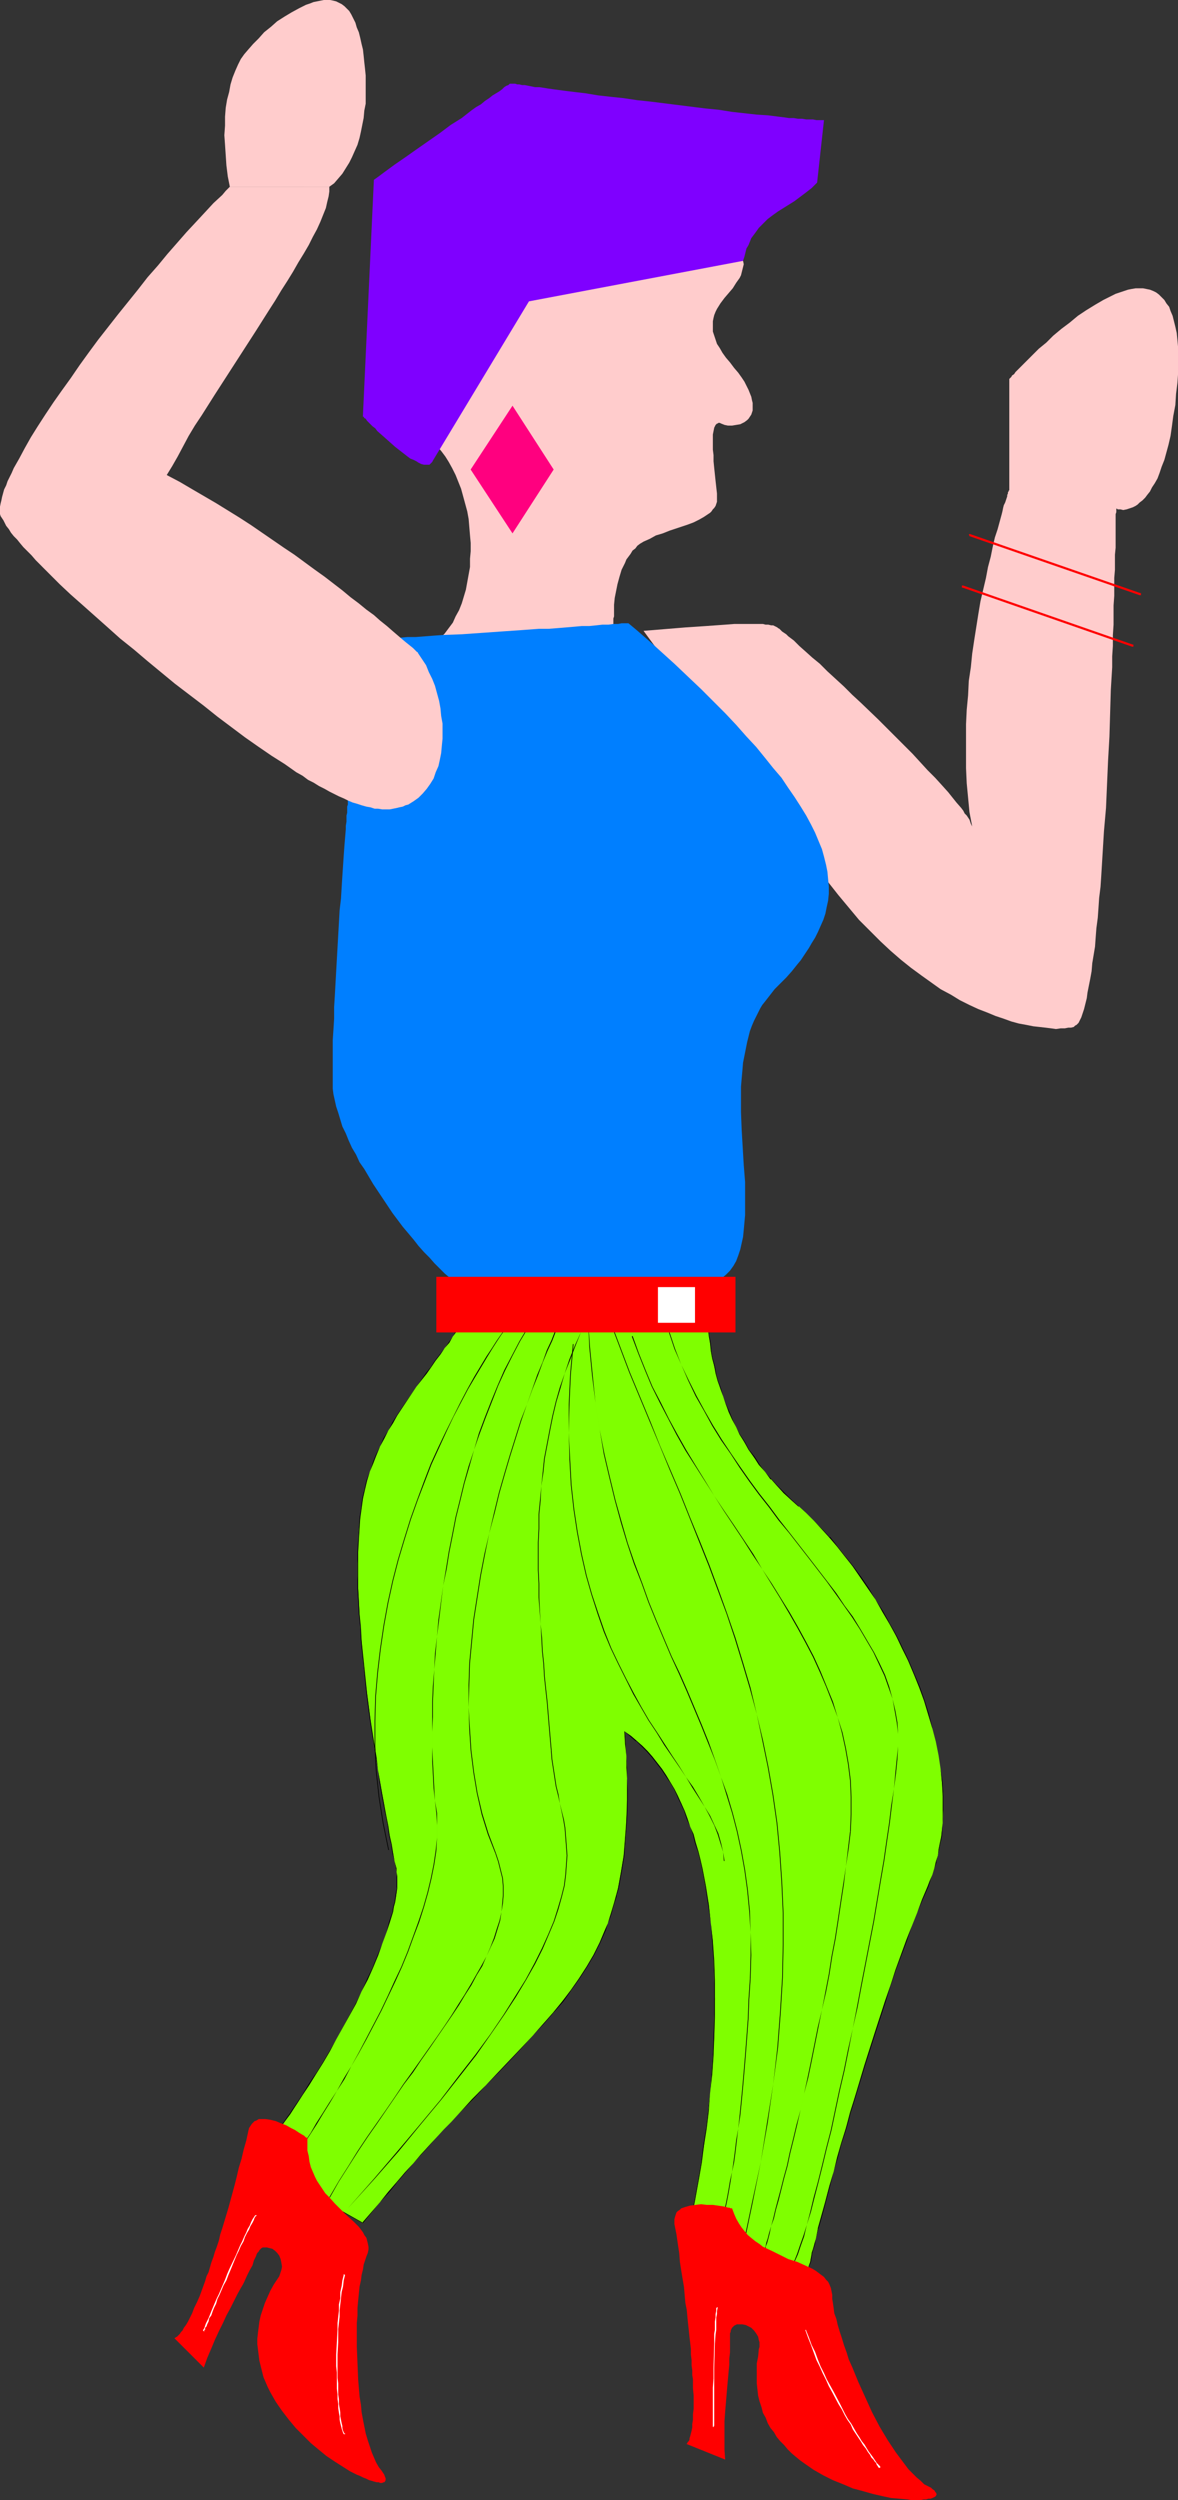 <?xml version="1.0" encoding="UTF-8" standalone="no"?>
<svg
   version="1.0"
   width="73.391mm"
   height="155.711mm"
   id="svg35"
   sodipodi:docname="Dancer 20.wmf"
   xmlns:inkscape="http://www.inkscape.org/namespaces/inkscape"
   xmlns:sodipodi="http://sodipodi.sourceforge.net/DTD/sodipodi-0.dtd"
   xmlns="http://www.w3.org/2000/svg"
   xmlns:svg="http://www.w3.org/2000/svg">
  <rect width="100%" height="100%" fill="#333333" stroke="none"/>
  <sodipodi:namedview
     id="namedview35"
     pagecolor="#ffffff"
     bordercolor="#000000"
     borderopacity="0.25"
     inkscape:showpageshadow="2"
     inkscape:pageopacity="0.0"
     inkscape:pagecheckerboard="0"
     inkscape:deskcolor="#d1d1d1"
     inkscape:document-units="mm" />
  <defs
     id="defs1">
    <pattern
       id="WMFhbasepattern"
       patternUnits="userSpaceOnUse"
       width="6"
       height="6"
       x="0"
       y="0" />
  </defs>
  <path
     style="fill:#ffcccc;fill-opacity:1;fill-rule:evenodd;stroke:none"
     d="m 151.535,148.502 9.855,-0.808 2.423,-0.162 2.423,-0.162 2.262,-0.162 2.262,-0.162 2.1,-0.162 h 1.939 1.777 1.616 0.808 0.646 l 0.646,0.162 h 0.646 l 0.646,0.162 h 0.485 l 0.323,0.162 0.323,0.162 0.323,0.162 0.162,0.162 0.323,0.162 0.323,0.323 0.323,0.323 0.485,0.323 0.485,0.323 0.485,0.485 0.646,0.485 0.646,0.485 0.646,0.646 0.646,0.646 1.454,1.293 1.616,1.454 1.777,1.454 1.777,1.778 1.939,1.778 1.939,1.778 1.939,1.939 2.1,1.939 4.039,3.878 4.039,4.04 2.1,2.101 1.939,1.939 1.777,1.939 1.777,1.939 1.777,1.778 1.616,1.778 1.454,1.616 1.292,1.616 0.646,0.808 1.131,1.293 0.485,0.646 0.323,0.646 0.485,0.485 0.323,0.485 0.323,0.485 0.162,0.485 0.162,0.485 0.162,0.323 0.162,0.323 -0.646,-3.393 -0.323,-3.393 -0.323,-3.393 -0.162,-3.555 v -3.393 -3.393 -3.555 l 0.162,-3.393 0.323,-3.393 0.162,-3.393 0.485,-3.232 0.323,-3.232 0.485,-3.232 0.485,-3.07 0.485,-3.07 0.485,-2.909 0.646,-2.747 0.646,-2.747 0.485,-2.585 0.646,-2.424 0.485,-2.424 0.485,-2.101 0.646,-1.939 0.485,-1.778 0.485,-1.778 0.162,-0.646 0.162,-0.808 0.162,-0.646 0.323,-0.646 0.162,-0.485 0.162,-0.485 0.162,-0.485 v -0.323 l 0.162,-0.323 v -0.323 l 0.162,-0.162 v -0.162 l 0.162,-0.162 v 0 -26.016 -0.162 0 l 0.162,-0.162 0.323,-0.323 0.162,-0.323 0.485,-0.323 0.323,-0.485 0.485,-0.485 0.485,-0.485 0.485,-0.485 0.646,-0.646 0.646,-0.646 1.292,-1.293 1.454,-1.454 1.777,-1.454 1.616,-1.616 1.939,-1.616 1.939,-1.454 1.939,-1.616 1.939,-1.293 2.1,-1.293 1.939,-1.131 1.939,-0.97 0.969,-0.485 0.969,-0.323 0.969,-0.323 0.969,-0.323 0.808,-0.162 0.969,-0.162 h 0.969 0.808 l 0.808,0.162 0.808,0.162 0.808,0.323 0.646,0.323 0.646,0.485 0.646,0.646 0.646,0.646 0.485,0.808 0.646,0.808 0.323,0.97 0.485,1.131 0.323,1.293 0.323,1.293 0.323,1.454 0.162,1.616 0.162,1.778 v 1.939 1.939 2.262 l -0.162,2.262 -0.323,2.585 -0.162,2.585 -0.485,2.585 -0.323,2.424 -0.323,2.262 -0.485,2.101 -0.485,1.778 -0.485,1.778 -0.646,1.616 -0.485,1.454 -0.485,1.293 -0.646,1.131 -0.646,0.97 -0.485,0.97 -0.646,0.808 -0.485,0.646 -0.646,0.646 -0.646,0.485 -0.485,0.485 -0.485,0.323 -0.646,0.323 -0.485,0.162 -0.485,0.162 -0.485,0.162 -0.808,0.162 -0.646,-0.162 h -0.646 l -0.162,-0.162 h -0.162 v 0 0 0.808 l -0.162,0.485 v 1.616 0.97 1.131 1.293 1.454 1.454 l -0.162,1.616 v 1.778 1.778 l -0.162,1.939 v 2.101 2.101 l -0.162,2.262 v 2.262 2.262 l -0.162,2.424 v 2.585 l -0.162,2.424 v 2.585 l -0.323,5.332 -0.162,5.494 -0.162,5.494 -0.323,5.656 -0.485,11.15 -0.485,5.494 -0.323,5.333 -0.323,5.333 -0.162,2.424 -0.323,2.585 -0.162,2.424 -0.162,2.262 -0.323,2.424 -0.162,2.101 -0.162,2.262 -0.323,1.939 -0.323,1.939 -0.162,1.939 -0.323,1.778 -0.323,1.616 -0.323,1.616 -0.162,1.293 -0.323,1.293 -0.323,1.293 -0.323,0.97 -0.323,0.97 -0.323,0.646 -0.323,0.646 -0.485,0.485 -0.323,0.162 -0.323,0.323 -0.646,0.162 h -0.646 l -0.808,0.162 h -0.969 l -1.131,0.162 -1.131,-0.162 -1.292,-0.162 -1.454,-0.162 -1.454,-0.162 -1.616,-0.323 -1.777,-0.323 -1.777,-0.485 -1.777,-0.646 -1.939,-0.646 -1.939,-0.808 -2.1,-0.808 -2.1,-0.97 -2.262,-1.131 -2.1,-1.293 -2.423,-1.293 -2.262,-1.616 -2.262,-1.616 -2.423,-1.778 -2.423,-1.939 -2.423,-2.101 -2.423,-2.262 -2.423,-2.424 -2.585,-2.585 -2.423,-2.909 -2.423,-2.909 -2.423,-3.07 z"
     id="path1" />
  <path
     style="fill:#ffcccc;fill-opacity:1;fill-rule:evenodd;stroke:none"
     d="m 144.588,147.533 v -0.323 l -0.162,-0.323 v -1.293 l 0.162,-0.485 v -1.293 -1.454 l 0.162,-1.616 0.323,-1.616 0.323,-1.616 0.485,-1.778 0.485,-1.616 0.808,-1.616 0.323,-0.808 0.485,-0.646 0.485,-0.646 0.485,-0.808 0.646,-0.485 0.485,-0.646 0.646,-0.485 0.808,-0.485 1.454,-0.646 1.454,-0.808 1.616,-0.485 1.616,-0.646 2.908,-0.97 1.454,-0.485 1.292,-0.485 1.292,-0.646 1.131,-0.646 0.969,-0.646 0.485,-0.323 0.323,-0.323 0.323,-0.485 0.323,-0.323 0.323,-0.485 0.162,-0.485 0.162,-0.485 v -0.646 -0.646 -0.646 l -0.323,-2.909 -0.323,-3.07 -0.162,-1.616 v -1.454 l -0.162,-1.293 v -1.293 -1.131 -1.131 l 0.162,-0.808 0.162,-0.808 0.162,-0.323 0.162,-0.323 0.162,-0.162 0.162,-0.162 h 0.162 l 0.162,-0.162 h 0.323 l 0.323,0.162 0.808,0.323 0.808,0.162 h 0.969 l 0.969,-0.162 0.969,-0.162 0.969,-0.485 0.646,-0.485 0.323,-0.323 0.323,-0.485 0.323,-0.485 0.162,-0.485 0.162,-0.485 v -0.485 -0.646 -0.646 l -0.162,-0.646 -0.162,-0.808 -0.323,-0.808 -0.323,-0.808 -0.485,-0.97 -0.485,-0.97 -0.646,-0.97 -0.808,-1.131 -0.969,-1.131 -0.969,-1.293 -0.969,-1.131 -0.808,-1.131 -0.646,-1.131 -0.646,-0.97 -0.323,-0.97 -0.323,-0.97 -0.323,-0.97 v -0.808 -0.808 -0.808 l 0.162,-0.808 0.162,-0.646 0.323,-0.808 0.323,-0.646 0.808,-1.293 0.969,-1.293 0.969,-1.131 0.969,-1.131 0.808,-1.293 0.808,-1.131 0.323,-0.646 0.162,-0.646 0.162,-0.646 0.162,-0.646 0.162,-0.646 -0.162,-0.808 -48.304,-7.595 -23.91,51.063 1.131,1.293 0.969,1.293 0.808,1.293 0.808,1.454 0.808,1.616 0.646,1.616 0.646,1.616 0.485,1.778 0.485,1.778 0.485,1.778 0.323,1.778 0.162,1.939 0.162,1.939 0.162,1.778 v 1.939 l -0.162,1.778 v 1.939 l -0.323,1.778 -0.323,1.778 -0.323,1.778 -0.485,1.616 -0.485,1.616 -0.646,1.616 -0.808,1.454 -0.646,1.454 -0.969,1.293 -0.969,1.293 -1.131,1.131 -1.131,1.131 -1.131,0.808 -1.454,0.808 -1.454,0.646 z"
     id="path2" />
  <path
     style="fill:#7fff00;fill-opacity:1;fill-rule:evenodd;stroke:none"
     d="m 161.228,528.403 0.323,-1.293 0.323,-1.454 0.323,-1.454 0.323,-1.454 0.323,-1.454 0.323,-1.616 0.323,-1.616 0.323,-1.778 0.646,-3.555 0.646,-3.717 0.646,-3.878 0.485,-4.04 0.485,-4.04 0.485,-4.363 0.323,-4.201 0.323,-4.525 0.323,-4.363 v -4.525 l 0.162,-4.525 -0.162,-4.525 -0.162,-4.525 -0.162,-4.525 -0.485,-4.363 -0.485,-4.363 -0.808,-4.201 -0.808,-4.201 -0.485,-2.101 -0.485,-1.939 -0.485,-1.939 -0.646,-1.939 -0.646,-1.939 -0.646,-1.778 -0.808,-1.939 -0.646,-1.778 -0.969,-1.616 -0.808,-1.778 -0.969,-1.616 -0.808,-1.454 -1.131,-1.616 -1.131,-1.454 -0.969,-1.293 -1.292,-1.454 -1.131,-1.131 -1.292,-1.293 -1.454,-1.131 -1.292,-0.97 0.162,2.747 0.162,2.909 0.162,2.747 v 2.585 2.585 2.424 2.262 l -0.162,2.424 v 2.262 l -0.162,2.101 -0.162,2.101 -0.323,2.101 -0.323,1.939 -0.323,1.939 -0.323,1.778 -0.323,1.778 -0.323,1.778 -0.485,1.778 -0.485,1.616 -0.646,1.616 -0.485,1.616 -0.646,1.454 -1.292,3.07 -1.454,2.909 -1.616,2.747 -1.777,2.747 -1.777,2.747 -2.1,2.585 -2.1,2.747 -2.423,2.585 -2.423,2.747 -2.585,2.909 -2.746,2.747 -2.908,3.07 -2.908,3.07 -1.616,1.616 -1.454,1.778 -1.616,1.616 -1.777,1.778 -1.616,1.778 -1.777,1.778 -1.777,1.939 -1.777,1.939 -1.777,2.101 -1.939,2.101 -1.939,2.101 -1.777,2.262 -2.1,2.262 -1.939,2.424 -1.939,2.424 -2.1,2.585 -26.333,-14.705 0.323,-0.162 0.162,-0.162 0.323,-0.323 0.485,-0.323 0.323,-0.323 0.323,-0.485 0.485,-0.485 0.485,-0.485 0.485,-0.646 0.646,-0.646 0.485,-0.808 0.646,-0.646 1.131,-1.778 1.454,-1.778 1.292,-2.101 1.616,-2.101 1.454,-2.262 1.616,-2.424 1.454,-2.585 1.616,-2.585 1.616,-2.747 1.616,-2.747 3.069,-5.656 1.454,-2.747 1.454,-2.909 1.292,-2.747 1.292,-2.909 1.292,-2.747 0.969,-2.747 0.969,-2.585 0.808,-2.585 0.646,-2.424 0.323,-1.131 0.162,-1.131 0.323,-1.131 0.162,-1.131 v -0.97 l 0.162,-1.131 v -0.97 l -0.162,-0.808 v -0.97 l -0.162,-0.808 -0.323,-1.778 -0.323,-1.778 -0.485,-2.101 -0.323,-2.101 -0.485,-2.262 -0.485,-2.424 -0.323,-2.585 -0.485,-2.585 -0.485,-2.747 -0.485,-2.747 -0.485,-2.909 -0.485,-2.909 -0.808,-6.14 -0.808,-6.14 -0.808,-6.302 -0.485,-6.14 -0.323,-3.232 -0.162,-3.07 -0.162,-3.07 -0.162,-2.909 -0.162,-2.909 v -2.909 l 0.162,-2.747 v -2.747 l 0.162,-2.585 0.323,-2.585 0.162,-2.262 0.485,-2.424 0.323,-2.101 0.646,-2.101 0.646,-2.101 0.646,-2.101 0.969,-1.939 0.808,-1.939 0.969,-1.939 0.969,-1.778 0.969,-1.778 1.131,-1.778 2.262,-3.555 2.262,-3.232 2.262,-3.07 1.131,-1.616 1.131,-1.454 1.131,-1.454 0.969,-1.454 0.969,-1.454 0.969,-1.293 0.808,-1.293 0.808,-1.293 0.808,-1.454 0.646,-1.131 0.485,-1.293 0.485,-1.293 0.323,-1.131 0.323,-1.293 v -1.131 -1.131 l 55.735,-2.262 -0.162,1.454 -0.162,1.616 -0.162,3.07 v 1.616 l 0.162,1.616 v 1.778 l 0.162,1.616 0.162,1.778 0.162,1.778 0.323,1.778 0.323,1.778 0.323,1.778 0.485,1.778 0.485,1.778 0.485,1.778 0.646,1.778 0.646,1.939 0.808,1.778 0.808,1.778 0.808,1.778 0.969,1.778 0.969,1.778 1.131,1.778 1.131,1.778 1.292,1.616 1.292,1.778 1.454,1.616 1.454,1.778 1.616,1.616 1.616,1.616 1.777,1.454 1.777,1.616 1.777,1.778 1.939,1.939 1.777,2.101 1.939,2.101 1.777,2.262 1.777,2.424 1.777,2.585 1.777,2.585 1.777,2.585 1.616,2.747 1.777,2.909 1.454,2.909 1.616,2.909 1.292,3.07 1.292,3.07 1.292,3.07 1.131,3.232 0.969,3.232 0.969,3.232 0.808,3.07 0.646,3.232 0.485,3.232 0.323,3.232 0.323,3.232 v 3.07 l -0.162,3.232 -0.323,3.07 -0.162,1.454 -0.323,1.616 -0.323,1.454 -0.323,1.454 -0.485,1.616 -0.485,1.454 -0.485,1.454 -0.646,1.454 -1.292,2.909 -1.131,3.07 -1.292,3.232 -1.292,3.393 -1.131,3.393 -1.292,3.555 -1.292,3.555 -1.292,3.717 -2.423,7.595 -2.262,7.433 -2.423,7.595 -0.969,3.717 -1.131,3.555 -0.969,3.555 -0.969,3.393 -0.969,3.393 -0.969,3.232 -0.808,3.07 -0.646,2.909 -0.808,2.747 -0.323,1.454 -0.646,2.424 -0.323,1.131 -0.162,1.131 -0.323,1.131 -0.323,0.97 -0.162,0.97 -0.162,0.808 -0.162,0.808 -0.162,0.808 -0.162,0.646 -0.162,0.646 v 0.485 l -0.162,0.485 v 0.485 0.323 0.162 z"
     id="path3" />
  <path
     style="fill:#000000;fill-opacity:1;fill-rule:evenodd;stroke:none"
     d="m 161.228,528.241 v 0.162 l 0.323,-1.293 v 0 l 0.323,-1.454 0.323,-1.454 0.323,-1.454 0.485,-1.454 0.323,-1.616 0.323,-1.616 0.323,-1.778 0.646,-3.555 0.646,-3.717 0.485,-3.878 0.646,-4.04 0.485,-4.04 0.323,-4.363 0.485,-4.201 0.323,-4.525 0.162,-4.363 0.162,-4.525 v -4.525 -4.525 l -0.162,-4.525 -0.323,-4.525 -0.485,-4.363 -0.485,-4.363 -0.646,-4.201 -0.808,-4.201 -0.485,-2.101 v 0 l -0.485,-1.939 -0.646,-2.101 -0.485,-1.939 -0.808,-1.778 -0.646,-1.939 -0.646,-1.778 -0.808,-1.778 -0.808,-1.778 -0.808,-1.616 -0.969,-1.616 -0.969,-1.616 -0.969,-1.454 -1.131,-1.454 -1.131,-1.454 v 0 l -1.131,-1.293 -1.292,-1.293 -1.292,-1.131 v 0 l -1.292,-1.131 -1.616,-1.131 0.162,2.909 0.323,2.909 v 2.747 l 0.162,2.585 v 2.585 2.424 l -0.162,4.686 -0.162,2.262 -0.162,2.101 -0.162,2.101 -0.162,2.101 -0.323,1.939 -0.323,1.939 -0.323,1.778 -0.323,1.778 -0.485,1.778 v 0 l -0.485,1.778 -0.485,1.616 -0.485,1.616 -0.485,1.616 -0.646,1.454 -1.292,3.07 -1.454,2.909 -1.616,2.747 -1.777,2.747 -1.939,2.747 -1.939,2.585 -2.262,2.747 -2.262,2.585 v 0 l -2.423,2.747 -2.585,2.747 -2.746,2.909 -2.908,3.07 -2.908,3.07 -1.616,1.616 -1.616,1.616 -3.231,3.555 -1.616,1.778 -3.554,3.717 -3.716,4.04 -1.777,2.101 -1.939,2.101 v 0 l -1.939,2.262 -1.939,2.262 -1.939,2.424 -2.1,2.424 -2.1,2.424 h 0.162 L 59.289,508.527 v 0.162 l 0.162,-0.162 0.323,-0.162 0.323,-0.162 v -0.162 l 0.323,-0.162 0.323,-0.485 0.485,-0.485 0.323,-0.485 h 0.162 l 0.323,-0.485 0.646,-0.646 0.485,-0.646 0.646,-0.646 0.485,-0.808 1.292,-1.616 1.292,-1.939 1.454,-1.939 1.454,-2.262 1.454,-2.262 1.616,-2.424 1.616,-2.585 1.616,-2.585 1.616,-2.747 1.454,-2.747 3.069,-5.494 1.616,-2.909 1.292,-2.909 1.454,-2.747 1.292,-2.909 1.131,-2.747 0.969,-2.747 0.969,-2.585 0.808,-2.424 0.808,-2.585 v 0 l 0.162,-1.131 0.323,-1.131 0.162,-1.131 0.162,-1.131 0.162,-0.97 v -1.131 -0.97 -0.808 l -0.162,-0.97 v -0.808 l -0.485,-1.778 -0.323,-1.778 -0.323,-2.101 -0.485,-2.101 -0.323,-2.262 -0.485,-2.424 -0.485,-2.585 -0.485,-2.585 -0.485,-2.747 -0.485,-2.747 -0.323,-2.909 -0.485,-2.909 -0.969,-6.14 -0.808,-6.14 -0.646,-6.302 -0.646,-6.14 -0.162,-3.232 -0.323,-3.07 -0.162,-3.07 -0.162,-2.909 v -2.909 -2.909 -2.747 l 0.162,-2.747 0.162,-2.585 0.162,-2.585 0.323,-2.262 0.323,-2.424 0.485,-2.101 v 0 l 0.485,-2.101 0.646,-2.101 0.808,-1.939 0.808,-2.101 0.808,-1.939 0.969,-1.778 0.969,-1.939 1.131,-1.778 0.969,-1.778 2.262,-3.393 2.262,-3.393 2.423,-3.07 1.131,-1.616 0.969,-1.454 1.131,-1.454 0.969,-1.454 1.131,-1.293 0.808,-1.454 0.969,-1.293 0.808,-1.293 0.646,-1.293 0.646,-1.293 0.646,-1.293 0.323,-1.293 0.485,-1.131 v 0 l 0.162,-1.293 0.162,-1.131 v -1.131 l -0.162,0.162 55.735,-2.424 h -0.162 l -0.162,1.454 v 1.616 l -0.162,3.07 v 1.616 1.616 l 0.162,1.778 v 1.616 l 0.162,1.778 0.323,1.778 0.162,1.778 0.323,1.778 0.485,1.778 0.323,1.778 v 0 l 0.485,1.778 0.646,1.778 0.646,1.778 0.646,1.939 0.646,1.778 0.808,1.778 0.969,1.778 0.808,1.778 1.131,1.778 0.969,1.778 1.292,1.778 1.131,1.778 1.454,1.616 1.292,1.778 h 0.162 l 1.454,1.616 1.454,1.616 1.777,1.616 v 0 l 1.777,1.616 v -0.162 l 1.777,1.616 1.777,1.778 1.777,1.939 1.939,2.101 v 0 l 1.777,2.101 1.777,2.262 1.939,2.424 1.777,2.585 1.777,2.585 1.777,2.585 v 0 l -1.616,-2.747 -1.777,-2.585 -1.777,-2.424 -1.939,-2.424 -1.777,-2.262 -1.777,-2.262 h -0.162 l -1.777,-1.939 -1.939,-1.939 -1.777,-1.778 -1.777,-1.616 v 0 l -1.777,-1.616 v 0 l -1.616,-1.616 -1.616,-1.616 -1.454,-1.616 v 0 l -1.454,-1.616 -1.292,-1.778 -1.131,-1.778 -1.292,-1.616 -0.969,-1.778 -1.131,-1.778 -0.969,-1.778 -0.808,-1.778 -0.808,-1.939 -0.808,-1.778 -0.646,-1.778 -0.485,-1.778 -0.646,-1.778 -0.485,-1.778 v 0 l -0.323,-1.778 -0.485,-1.778 -0.323,-1.778 -0.162,-1.778 -0.323,-1.778 -0.162,-1.778 -0.162,-1.616 v -1.778 -1.616 -1.616 -3.07 l 0.162,-1.616 0.162,-1.454 -55.735,2.262 v 1.131 l -0.162,1.131 -0.162,1.293 v 0 l -0.323,1.131 -0.485,1.293 -0.646,1.131 -0.646,1.293 -0.646,1.293 -0.808,1.293 -0.808,1.454 -0.969,1.293 -0.969,1.454 -1.131,1.454 -1.131,1.454 -0.969,1.454 -1.131,1.454 -2.262,3.232 -2.262,3.232 -2.262,3.393 -1.131,1.778 -0.969,1.939 -1.131,1.778 -0.808,1.939 -0.969,1.939 -0.808,1.939 -0.646,2.101 -0.808,2.101 -0.485,2.101 v 0 l -0.485,2.101 -0.323,2.424 -0.323,2.262 -0.162,2.585 -0.162,2.585 -0.162,2.747 v 2.747 2.909 2.909 l 0.162,2.909 0.162,3.07 0.323,3.07 0.162,3.232 0.646,6.14 0.646,6.302 0.808,6.14 0.969,6.14 0.485,2.909 0.485,2.909 0.323,2.747 0.485,2.747 0.485,2.585 0.485,2.585 0.485,2.424 0.323,2.262 0.485,2.101 0.323,2.101 0.485,1.778 0.323,1.778 0.162,0.808 v 0.97 0.808 0.97 1.131 l -0.162,0.97 -0.162,1.131 -0.162,1.131 -0.323,1.131 -0.162,1.131 v 0 l -0.808,2.424 -0.646,2.585 -0.969,2.585 -1.131,2.747 -1.131,2.747 -1.292,2.747 -1.292,2.909 -1.454,2.909 -1.454,2.747 -3.069,5.656 -1.616,2.747 -1.616,2.747 -1.616,2.585 -1.616,2.424 -1.454,2.424 -1.616,2.424 -1.454,2.101 -1.454,2.101 -1.292,1.778 -1.292,1.616 -0.485,0.808 -0.646,0.808 -0.485,0.646 -0.485,0.646 -0.485,0.485 v 0 l -0.485,0.485 -0.323,0.485 -0.485,0.323 -0.323,0.323 v 0 l -0.323,0.162 -0.162,0.323 -0.323,0.162 26.333,14.705 2.1,-2.585 1.939,-2.424 2.1,-2.262 1.939,-2.424 1.939,-2.262 v 0 l 1.777,-2.101 1.939,-2.101 3.554,-4.04 3.554,-3.717 1.616,-1.778 3.393,-3.393 1.454,-1.616 1.616,-1.778 3.069,-3.07 2.746,-2.909 2.746,-2.909 2.585,-2.909 2.585,-2.747 v 0 l 2.262,-2.585 2.262,-2.585 1.939,-2.747 1.939,-2.747 1.777,-2.747 1.616,-2.747 1.454,-2.909 1.292,-2.909 0.485,-1.616 0.646,-1.616 0.485,-1.616 0.485,-1.616 0.485,-1.616 v -0.162 l 0.485,-1.778 0.323,-1.778 0.323,-1.778 0.323,-1.939 0.323,-1.939 0.162,-2.101 0.162,-2.101 0.162,-2.101 0.162,-2.262 0.162,-4.686 v -2.424 l -0.162,-2.585 v -2.585 l -0.162,-2.747 -0.162,-2.909 -0.162,-2.747 v 0 l 1.292,1.131 1.292,1.131 v -0.162 l 1.292,1.293 1.292,1.293 1.131,1.293 v 0 l 1.131,1.454 1.131,1.454 0.969,1.454 0.969,1.454 0.969,1.616 0.808,1.778 0.808,1.616 0.808,1.778 0.646,1.939 0.808,1.778 0.646,1.939 0.485,1.939 0.646,1.939 0.485,1.939 v 0 l 0.485,2.101 0.808,4.201 0.646,4.201 0.646,4.363 0.323,4.363 0.323,4.525 0.162,4.525 v 4.525 4.525 l -0.162,4.525 -0.162,4.363 -0.323,4.525 -0.323,4.201 -0.485,4.363 -0.485,4.04 -0.646,4.04 -0.485,3.878 -0.646,3.717 -0.646,3.555 -0.323,1.778 -0.323,1.616 -0.323,1.616 -0.323,1.454 -0.485,1.454 -0.323,1.454 -0.323,1.454 v -0.162 l -0.323,1.454 z"
     id="path4" />
  <path
     style="fill:#000000;fill-opacity:1;fill-rule:evenodd;stroke:none"
     d="m 206.139,376.507 1.616,2.909 1.616,2.747 1.616,2.909 1.454,3.07 1.454,2.909 1.292,3.07 1.292,3.232 1.131,3.07 0.969,3.232 0.969,3.232 v 0 l 0.808,3.07 0.646,3.232 0.485,3.232 0.323,3.232 0.162,3.232 v 3.07 3.232 l -0.323,3.07 -0.323,1.454 -0.323,1.616 -0.162,1.454 -0.485,1.454 v 0 l -0.323,1.454 -0.485,1.616 -0.646,1.454 -0.485,1.293 -1.292,3.07 -1.131,3.07 -1.292,3.232 -1.292,3.232 -2.585,7.11 -1.131,3.555 -1.292,3.717 -2.423,7.433 -2.423,7.595 -2.262,7.595 -1.131,3.555 -0.969,3.717 -1.131,3.555 -0.969,3.393 -0.808,3.393 -0.969,3.232 -0.808,3.07 -0.808,2.909 -1.131,4.04 v 0.162 l -0.485,2.424 v 0 l -0.323,1.131 v 0 l -0.323,1.131 v 0 l -0.323,0.97 v 0.162 l -0.162,0.97 -0.162,0.97 -0.323,0.808 -0.162,0.808 v 0.808 l -0.162,0.646 -0.162,0.646 -0.162,0.485 v 0.485 l -0.162,0.485 v 0.323 0.162 h 0.162 l -28.595,-9.857 -0.162,0.162 28.756,9.857 v -0.323 -0.323 l 0.162,-0.485 v -0.485 l 0.162,-0.485 0.162,-0.646 v -0.646 l 0.162,-0.808 0.162,-0.808 0.323,-0.808 0.162,-0.97 0.162,-0.97 v 0 l 0.323,-1.131 v 0 l 0.323,-1.131 v 0 l 0.162,-1.131 v 0 l 0.646,-2.424 v 0 l 1.131,-4.04 0.808,-3.07 0.808,-3.07 0.808,-3.232 0.969,-3.232 0.969,-3.555 1.131,-3.555 0.969,-3.555 1.131,-3.717 2.262,-7.433 2.423,-7.595 2.423,-7.433 1.131,-3.717 1.292,-3.717 2.585,-6.948 1.131,-3.393 1.292,-3.232 1.292,-3.07 1.292,-2.909 0.485,-1.454 0.485,-1.454 0.485,-1.454 0.485,-1.454 v -0.162 l 0.323,-1.454 0.323,-1.454 0.323,-1.616 0.323,-1.454 0.162,-3.07 0.162,-3.232 v -3.07 l -0.162,-3.232 -0.485,-3.232 -0.485,-3.232 -0.646,-3.232 -0.808,-3.07 v -0.162 l -0.808,-3.232 -0.969,-3.07 -1.131,-3.232 -1.292,-3.07 -1.292,-3.07 -1.454,-3.07 -1.454,-2.909 -1.616,-2.909 -1.616,-2.909 z"
     id="path5" />
  <path
     style="fill:#000000;fill-opacity:1;fill-rule:evenodd;stroke:none"
     d="m 138.449,310.255 -1.616,3.232 -1.454,3.232 -1.292,3.232 -1.131,3.393 -1.131,3.232 -0.969,3.393 -0.808,3.393 -0.646,3.232 -0.646,3.393 -0.646,3.393 -0.323,3.232 -0.323,3.232 -0.323,3.393 -0.323,3.232 v 3.393 l -0.162,3.232 v 3.232 3.232 l 0.162,3.232 v 3.232 l 0.485,6.302 0.162,3.07 0.162,3.232 0.323,3.07 0.162,2.909 0.323,3.07 0.323,2.909 0.485,5.817 0.485,5.656 h 0.162 l -0.485,-5.656 -0.485,-5.817 -0.323,-2.909 -0.323,-3.07 -0.162,-2.909 -0.323,-3.07 -0.162,-3.232 -0.323,-3.07 -0.323,-6.302 v -3.232 l -0.162,-3.232 v -3.232 -3.232 l 0.162,-3.232 v -3.393 l 0.323,-3.232 0.162,-3.393 0.485,-3.232 0.323,-3.232 0.646,-3.393 0.646,-3.393 0.646,-3.232 0.808,-3.393 0.969,-3.232 0.969,-3.393 1.292,-3.232 1.292,-3.393 1.292,-3.232 z"
     id="path6" />
  <path
     style="fill:#000000;fill-opacity:1;fill-rule:evenodd;stroke:none"
     d="m 129.725,412.057 0.162,2.101 0.323,2.101 0.323,2.101 0.323,2.101 0.485,1.939 0.485,2.101 0.808,3.878 0.323,1.939 0.162,2.101 0.162,2.101 0.162,2.262 -0.162,2.262 -0.162,2.262 -0.323,2.585 -0.646,2.585 -0.808,2.747 -0.969,3.07 -1.292,3.07 -1.454,3.232 -1.777,3.555 -2.1,3.878 -2.423,3.878 -2.746,4.363 -3.069,4.525 -3.554,4.848 -4.039,5.171 -4.2,5.494 -4.847,5.817 -5.17,6.14 -5.654,6.625 -6.139,6.948 v 0 l 6.3,-6.948 5.654,-6.464 5.17,-6.302 4.847,-5.817 4.2,-5.333 4.039,-5.171 3.393,-4.848 3.231,-4.686 2.746,-4.201 2.423,-4.04 2.1,-3.717 1.777,-3.555 1.454,-3.393 1.292,-3.07 0.969,-2.909 0.808,-2.909 0.646,-2.585 0.323,-2.585 0.162,-2.262 0.162,-2.262 -0.162,-2.262 -0.162,-2.101 -0.162,-2.101 -0.323,-1.939 -0.969,-3.878 -0.323,-2.101 -0.485,-1.939 -0.323,-2.101 -0.323,-2.101 -0.323,-2.101 -0.162,-2.101 z"
     id="path7" />
  <path
     style="fill:#000000;fill-opacity:1;fill-rule:evenodd;stroke:none"
     d="m 133.118,308.477 -0.323,0.646 -0.485,0.97 -0.808,1.454 -0.808,1.778 -0.808,2.101 -1.131,2.424 -0.969,2.747 -1.292,3.07 -1.131,3.232 -1.292,3.717 -1.454,3.717 -2.585,8.241 -1.292,4.363 -1.292,4.525 -1.131,4.686 -1.131,4.848 -1.131,4.848 -0.969,5.009 -0.808,5.171 -0.808,5.171 -0.485,5.171 -0.485,5.171 -0.162,5.171 v 5.171 l 0.162,5.171 0.323,5.009 0.646,5.171 0.808,4.848 1.131,5.009 1.454,4.686 1.777,4.525 h 0.162 l -1.777,-4.686 -1.454,-4.686 -1.131,-4.848 -0.808,-4.848 -0.646,-5.171 -0.323,-5.009 -0.323,-5.171 0.162,-5.171 0.162,-5.171 0.485,-5.171 0.485,-5.171 0.808,-5.171 0.808,-5.171 0.969,-5.009 0.969,-4.848 1.292,-4.848 1.131,-4.686 1.292,-4.525 1.292,-4.363 2.585,-8.241 1.292,-3.717 1.292,-3.555 1.292,-3.232 1.131,-3.07 1.131,-2.747 1.131,-2.424 0.808,-2.101 0.808,-1.778 0.646,-1.454 0.646,-1.131 0.323,-0.646 z"
     id="path8" />
  <path
     style="fill:#000000;fill-opacity:1;fill-rule:evenodd;stroke:none"
     d="m 116.64,436.296 0.646,1.939 0.485,1.939 0.485,1.939 0.162,1.939 v 2.101 l -0.162,1.939 -0.162,1.939 -0.485,2.101 -0.646,1.939 -0.646,2.101 -0.808,2.101 -0.969,2.262 -1.131,2.101 -1.292,2.262 -1.292,2.262 -1.454,2.424 -1.454,2.262 -1.616,2.585 -1.616,2.424 -1.777,2.585 -1.939,2.747 -1.939,2.747 -1.939,2.747 -2.1,2.909 -1.939,2.909 -2.1,3.07 -2.262,3.232 -2.262,3.232 -2.262,3.393 -2.1,3.393 -2.262,3.555 -2.262,3.878 h 0.162 l 2.1,-3.717 2.262,-3.555 2.262,-3.555 2.262,-3.393 2.262,-3.232 2.1,-3.07 2.1,-3.07 2.1,-3.07 2.1,-2.747 1.939,-2.909 1.939,-2.747 1.777,-2.585 1.777,-2.585 1.777,-2.585 1.616,-2.424 1.454,-2.424 1.454,-2.262 1.292,-2.424 1.292,-2.101 0.969,-2.262 0.969,-2.101 0.969,-2.101 0.646,-2.101 0.646,-2.101 0.323,-2.101 0.323,-1.939 0.162,-1.939 v -2.101 l -0.162,-1.939 -0.485,-1.939 -0.485,-1.939 -0.646,-1.939 z"
     id="path9" />
  <path
     style="fill:#000000;fill-opacity:1;fill-rule:evenodd;stroke:none"
     d="m 126.171,309.285 -1.939,3.232 -1.939,3.232 -1.777,3.393 -1.777,3.393 -1.616,3.717 -1.454,3.555 -1.454,3.717 -1.454,3.878 -1.131,3.878 -1.292,3.878 -1.131,4.04 -0.969,4.04 -0.969,3.878 -0.808,4.201 -0.808,4.04 -0.646,4.04 -0.646,3.878 -1.131,8.08 -0.323,3.878 -0.485,4.04 -0.162,3.717 -0.323,3.878 -0.162,3.717 v 3.555 3.555 3.555 3.393 l 0.162,3.07 0.162,3.232 0.323,2.909 0.323,2.909 h 0.162 l -0.485,-2.909 -0.162,-2.909 -0.162,-3.232 -0.162,-3.07 -0.162,-3.393 v -3.555 l 0.162,-3.555 v -3.555 l 0.162,-3.717 0.162,-3.878 0.323,-3.717 0.323,-4.04 0.485,-3.878 0.969,-8.08 0.808,-3.878 0.646,-4.04 0.808,-4.04 0.808,-4.201 0.969,-3.878 0.969,-4.04 1.131,-3.878 1.131,-4.04 1.292,-3.717 1.454,-3.878 1.454,-3.717 1.454,-3.717 1.616,-3.555 1.777,-3.555 1.777,-3.393 1.939,-3.232 1.939,-3.07 z"
     id="path10" />
  <path
     style="fill:#000000;fill-opacity:1;fill-rule:evenodd;stroke:none"
     d="m 102.746,426.762 0.162,2.909 v 2.909 l -0.323,3.07 -0.485,3.232 -0.646,3.232 -0.808,3.393 -0.969,3.393 -1.131,3.393 -1.292,3.555 -1.292,3.555 -1.454,3.555 -1.616,3.393 -1.616,3.555 -1.616,3.393 -3.554,6.787 -1.616,3.07 -1.777,3.232 -1.777,2.909 -1.616,2.909 -1.777,2.747 -1.616,2.585 -1.454,2.262 -1.292,2.262 -1.292,1.939 -1.292,1.778 -0.969,1.616 -0.969,1.293 -0.646,0.97 -0.485,0.808 -0.323,0.485 -0.162,0.162 0.162,0.162 v -0.162 0.162 l 0.162,-0.323 0.323,-0.485 0.485,-0.646 0.646,-0.97 0.969,-1.454 0.969,-1.454 1.131,-1.778 1.292,-1.939 1.454,-2.262 1.454,-2.424 1.616,-2.585 1.616,-2.747 1.777,-2.747 1.616,-3.07 1.777,-3.07 1.777,-3.232 3.554,-6.787 1.616,-3.393 1.616,-3.393 1.616,-3.555 1.454,-3.555 1.292,-3.555 1.292,-3.393 1.131,-3.555 0.969,-3.393 0.808,-3.393 0.646,-3.232 0.485,-3.232 0.162,-3.07 v -2.909 -2.909 z"
     id="path11" />
  <path
     style="fill:#000000;fill-opacity:1;fill-rule:evenodd;stroke:none"
     d="m 120.032,311.063 -0.162,0.162 -0.485,0.646 -0.485,0.97 -0.808,1.131 -1.131,1.616 -1.131,1.778 -1.292,1.939 -2.908,4.848 -1.616,2.909 -1.615,3.07 -1.616,3.232 -1.777,3.555 -1.777,3.717 -1.777,3.878 -1.616,4.201 -1.616,4.363 -1.616,4.525 -1.454,4.686 -1.454,4.848 -1.292,5.009 -1.131,5.171 -0.969,5.333 -0.808,5.494 -0.646,5.494 -0.485,5.656 -0.162,5.817 v 5.817 l 0.323,6.14 0.646,5.979 0.969,6.14 1.292,6.302 h 0.162 l -1.292,-6.302 -0.969,-6.14 -0.646,-5.979 -0.323,-6.14 v -5.817 l 0.162,-5.817 0.485,-5.656 0.646,-5.494 0.808,-5.494 0.969,-5.333 1.131,-5.171 1.292,-5.009 1.454,-4.848 1.454,-4.686 1.616,-4.525 1.616,-4.201 1.615,-4.201 1.777,-3.878 1.777,-3.878 1.616,-3.393 1.777,-3.393 1.616,-3.07 1.616,-2.747 2.908,-4.848 1.292,-2.101 1.131,-1.778 0.969,-1.454 0.969,-1.293 0.485,-0.808 0.485,-0.646 0.162,-0.323 z"
     id="path12" />
  <path
     style="fill:#000000;fill-opacity:1;fill-rule:evenodd;stroke:none"
     d="m 157.512,313.648 1.292,3.878 1.616,3.717 1.615,3.717 1.777,3.717 1.939,3.393 1.939,3.555 2.1,3.393 2.262,3.232 2.1,3.232 2.262,3.232 2.262,3.07 2.423,3.07 2.262,3.07 2.423,2.909 2.262,2.909 2.262,2.909 4.362,5.656 2.1,2.909 1.939,2.747 1.939,2.747 1.777,2.747 1.616,2.747 1.615,2.747 1.292,2.747 1.292,2.747 0.969,2.747 0.969,2.747 0.485,2.747 0.485,2.747 0.323,2.747 v 2.909 0 -2.909 l -0.162,-2.747 -0.485,-2.747 -0.646,-2.747 -0.808,-2.909 -0.969,-2.747 -1.292,-2.747 -1.292,-2.585 -1.616,-2.747 -1.616,-2.747 -1.777,-2.909 -1.939,-2.585 -1.939,-2.909 -2.1,-2.747 -4.362,-5.656 -2.262,-2.909 -2.262,-2.909 -2.423,-3.07 -2.262,-3.07 -2.423,-3.07 -2.262,-3.07 -2.262,-3.232 -2.1,-3.07 -2.262,-3.393 -2.1,-3.393 -1.939,-3.393 -1.939,-3.555 -1.777,-3.555 -1.777,-3.717 -1.454,-3.717 -1.292,-3.878 z"
     id="path13" />
  <path
     style="fill:#000000;fill-opacity:1;fill-rule:evenodd;stroke:none"
     d="m 211.47,411.088 -0.323,3.07 -0.323,3.232 -0.323,3.717 -0.646,3.878 -0.485,4.04 -0.646,4.363 -0.646,4.525 -0.808,4.686 -0.808,4.848 -0.808,4.848 -1.939,10.019 -0.969,5.009 -0.969,5.171 -0.969,5.009 -1.131,5.009 -0.969,4.848 -1.131,4.848 -1.939,9.211 -1.131,4.363 -0.969,4.04 -0.969,3.878 -0.969,3.555 -0.808,3.393 -0.808,3.07 -0.808,2.585 -0.808,2.262 -0.646,1.939 -0.646,1.616 -0.485,0.97 -0.485,0.646 h 0.162 v 0.162 -0.162 l 0.485,-0.485 0.485,-1.131 0.646,-1.454 0.646,-1.939 0.808,-2.262 0.646,-2.747 0.969,-3.07 0.808,-3.232 0.969,-3.717 0.969,-3.878 0.969,-4.04 1.131,-4.363 1.939,-9.211 1.131,-4.848 0.969,-4.848 0.969,-5.009 1.131,-5.009 0.969,-5.171 0.969,-5.009 1.939,-10.019 0.808,-4.848 0.808,-4.848 0.808,-4.686 0.646,-4.525 0.646,-4.363 0.485,-4.04 0.485,-3.878 0.485,-3.717 0.323,-3.232 z"
     id="path14" />
  <path
     style="fill:#000000;fill-opacity:1;fill-rule:evenodd;stroke:none"
     d="m 148.788,314.618 1.454,3.878 1.616,4.04 1.616,3.878 1.939,3.878 1.939,3.717 1.939,3.717 2.1,3.717 2.262,3.555 2.262,3.555 2.262,3.555 2.262,3.555 2.262,3.393 2.262,3.393 2.262,3.555 2.262,3.393 2.1,3.393 2.1,3.393 2.1,3.555 1.939,3.393 1.939,3.555 1.777,3.393 1.616,3.555 1.454,3.393 1.454,3.717 1.292,3.555 0.969,3.555 0.808,3.717 0.646,3.717 0.485,3.878 0.162,3.878 v 4.04 l -0.162,4.04 h 0.162 l 0.162,-4.04 v -4.04 l -0.162,-3.878 -0.485,-3.878 -0.646,-3.717 -0.808,-3.717 -1.131,-3.555 -1.131,-3.717 -1.454,-3.555 -1.454,-3.555 -1.616,-3.555 -1.777,-3.393 -1.939,-3.555 -1.939,-3.393 -2.1,-3.393 -2.1,-3.393 -2.262,-3.393 -2.1,-3.555 -2.262,-3.393 -2.262,-3.393 -2.423,-3.555 -2.262,-3.393 -2.262,-3.717 -2.1,-3.393 -2.262,-3.717 -2.1,-3.717 -1.939,-3.555 -1.939,-3.878 -1.939,-3.717 -1.615,-3.878 -1.616,-4.04 -1.454,-4.04 z"
     id="path15" />
  <path
     style="fill:#000000;fill-opacity:1;fill-rule:evenodd;stroke:none"
     d="m 200.162,431.125 -0.485,4.04 -0.485,4.201 -0.646,4.201 -0.646,4.201 -0.646,4.363 -0.646,4.201 -0.808,4.201 -0.646,4.201 -0.808,4.201 -0.808,4.201 -0.969,4.04 -0.808,4.04 -0.808,4.04 -0.808,3.878 -0.808,3.717 -0.808,3.717 -0.969,3.555 -0.808,3.393 -0.808,3.232 -0.646,3.07 -0.808,2.909 -0.646,2.585 -0.646,2.424 -0.646,2.424 -0.485,2.101 -0.485,1.778 -0.485,1.616 -0.323,1.293 -0.323,0.97 -0.162,0.808 -0.162,0.485 v 0.162 0.162 -0.162 h 0.162 v -0.162 -0.323 l 0.323,-0.808 0.323,-1.131 0.323,-1.293 0.323,-1.616 0.646,-1.778 0.485,-2.101 0.646,-2.262 0.646,-2.585 0.646,-2.585 0.808,-2.909 0.646,-3.07 0.808,-3.232 0.808,-3.393 0.808,-3.555 0.808,-3.717 0.969,-3.717 0.808,-3.878 0.808,-4.04 0.808,-4.04 0.808,-4.04 0.969,-4.201 0.808,-4.201 0.646,-4.201 0.808,-4.201 0.646,-4.201 0.646,-4.363 0.646,-4.201 0.485,-4.201 0.646,-4.201 0.485,-4.04 z"
     id="path16" />
  <path
     style="fill:#000000;fill-opacity:1;fill-rule:evenodd;stroke:none"
     d="m 143.619,311.063 2.262,5.979 2.262,5.979 2.423,5.817 2.423,5.817 2.423,5.817 2.262,5.494 2.423,5.656 2.262,5.656 2.262,5.656 2.262,5.656 2.1,5.656 2.1,5.656 1.939,5.817 1.777,5.817 1.777,5.979 1.616,5.979 1.292,6.14 1.292,6.302 1.131,6.464 0.969,6.787 0.646,6.787 0.485,7.11 0.323,7.272 v 7.433 l -0.162,7.756 -0.485,8.08 -0.646,8.403 -0.969,8.564 -1.454,9.049 -1.454,9.211 -2.1,9.695 -2.1,10.019 h 0.162 l 2.1,-10.019 1.939,-9.695 1.616,-9.211 1.292,-9.049 1.131,-8.564 0.646,-8.403 0.485,-8.08 0.162,-7.756 v -7.433 l -0.323,-7.272 -0.485,-7.11 -0.646,-6.787 -0.969,-6.787 -1.131,-6.464 -1.292,-6.302 -1.454,-6.14 -1.454,-6.14 -1.777,-5.979 -1.777,-5.817 -1.939,-5.656 -2.1,-5.817 -2.1,-5.656 -2.262,-5.656 -2.262,-5.494 -2.262,-5.656 -2.423,-5.656 -2.423,-5.656 -2.262,-5.656 -2.423,-5.817 -2.423,-5.817 -2.262,-5.979 -2.262,-5.979 z"
     id="path17" />
  <path
     style="fill:#000000;fill-opacity:1;fill-rule:evenodd;stroke:none"
     d="m 138.449,310.255 0.323,6.948 0.646,6.625 0.808,6.464 0.969,6.14 0.969,5.817 1.292,5.494 1.292,5.332 1.454,5.333 1.454,4.848 1.616,4.848 1.777,4.525 1.616,4.525 1.777,4.363 1.777,4.201 1.777,4.201 1.939,4.201 1.777,4.04 3.393,8.08 1.616,4.04 1.616,4.04 1.454,4.04 1.292,4.201 1.292,4.201 1.131,4.363 0.969,4.525 0.808,4.525 0.646,4.686 0.485,5.009 0.323,5.009 v 5.332 l -0.162,5.656 h 0.162 l 0.162,-5.656 -0.162,-5.332 -0.162,-5.009 -0.485,-5.009 -0.646,-4.686 -0.808,-4.525 -0.969,-4.525 -1.131,-4.363 -1.292,-4.363 -1.454,-4.04 -1.454,-4.201 -1.454,-4.04 -1.616,-4.04 -3.393,-8.08 -1.777,-4.04 -1.939,-4.04 -1.777,-4.201 -1.777,-4.201 -1.777,-4.363 -1.616,-4.525 -1.777,-4.686 -1.616,-4.686 -1.454,-5.009 -1.454,-5.171 -1.292,-5.332 -1.292,-5.494 -1.131,-5.817 -0.969,-6.14 -0.646,-6.464 -0.646,-6.625 z"
     id="path18" />
  <path
     style="fill:#000000;fill-opacity:1;fill-rule:evenodd;stroke:none"
     d="m 176.575,465.867 -0.323,4.848 -0.162,4.525 -0.323,4.363 -0.323,4.201 -0.323,3.878 -0.323,3.717 -0.323,3.393 -0.323,3.232 -0.323,3.07 -0.485,2.747 -0.323,2.747 -0.323,2.424 -0.323,2.262 -0.485,2.101 -0.323,1.939 -0.323,1.778 -0.323,1.616 -0.323,1.454 -0.646,2.585 -0.323,0.97 -0.323,0.97 -0.162,0.808 -0.323,0.646 -0.162,0.646 -0.162,0.485 -0.162,0.323 -0.162,0.323 -0.162,0.323 v 0.162 l -0.162,0.162 v 0 h 0.162 v 0 0 0 l 0.162,-0.162 v -0.162 l 0.162,-0.162 0.162,-0.323 0.162,-0.485 0.162,-0.485 0.162,-0.485 0.323,-0.808 0.162,-0.808 0.323,-0.97 0.323,-0.97 0.646,-2.585 0.323,-1.454 0.323,-1.616 0.323,-1.778 0.323,-1.939 0.323,-2.101 0.485,-2.262 0.323,-2.424 0.323,-2.747 0.323,-2.747 0.485,-3.07 0.323,-3.232 0.323,-3.393 0.323,-3.717 0.323,-3.878 0.323,-4.201 0.323,-4.363 0.162,-4.525 0.323,-4.848 z"
     id="path19" />
  <path
     style="fill:#000000;fill-opacity:1;fill-rule:evenodd;stroke:none"
     d="m 134.895,316.395 -0.646,7.11 -0.323,7.11 v 6.625 l 0.162,6.302 0.323,5.979 0.646,5.817 0.808,5.333 0.969,5.171 1.131,5.009 1.292,4.525 1.454,4.525 1.454,4.201 1.616,3.878 1.777,3.717 1.777,3.555 1.777,3.555 1.777,3.07 1.777,3.07 1.939,2.909 1.777,2.909 1.777,2.585 1.777,2.585 1.616,2.424 1.454,2.424 1.454,2.262 1.454,2.262 1.131,2.101 1.131,2.262 0.808,2.101 0.646,2.101 0.646,2.101 0.162,2.101 h 0.162 l -0.323,-2.101 -0.485,-2.101 -0.646,-2.262 -0.969,-2.101 -0.969,-2.101 -1.292,-2.101 -1.292,-2.262 -1.454,-2.424 -1.616,-2.262 -1.616,-2.585 -1.616,-2.424 -1.777,-2.747 -1.777,-2.747 -1.939,-2.909 -1.777,-3.07 -1.777,-3.232 -1.777,-3.393 -1.777,-3.555 -1.777,-3.717 -1.616,-4.04 -1.454,-4.201 -1.454,-4.363 -1.292,-4.525 -1.131,-5.009 -0.969,-5.171 -0.808,-5.333 -0.646,-5.817 -0.323,-5.979 -0.323,-6.302 0.162,-6.625 0.323,-7.11 0.646,-7.11 z"
     id="path20" />
  <path
     style="fill:#7f00ff;fill-opacity:1;fill-rule:evenodd;stroke:none"
     d="m 174.96,61.405 0.323,-0.97 0.485,-1.939 0.485,-0.808 0.323,-0.808 0.323,-0.808 0.485,-0.646 0.485,-0.646 0.808,-1.131 1.131,-1.131 0.969,-0.97 1.292,-0.97 1.131,-0.808 1.292,-0.808 1.292,-0.808 1.292,-0.808 1.292,-0.97 1.292,-0.97 1.454,-1.131 1.292,-1.293 1.616,-14.705 h -0.485 -0.646 -0.646 l -0.808,-0.162 h -0.808 -0.808 l -0.969,-0.162 h -0.969 l -0.969,-0.162 h -1.131 l -1.131,-0.162 -1.292,-0.162 -2.585,-0.323 -2.585,-0.162 -2.908,-0.323 -2.908,-0.323 -3.069,-0.485 -3.231,-0.323 -6.462,-0.808 -6.462,-0.808 -3.069,-0.323 -3.231,-0.485 -3.069,-0.323 -2.908,-0.323 -2.908,-0.485 -2.746,-0.323 -2.585,-0.323 -2.423,-0.323 -1.131,-0.162 -0.969,-0.162 -1.131,-0.162 h -0.969 l -0.808,-0.162 -0.808,-0.162 -0.808,-0.162 h -0.646 l -0.646,-0.162 h -0.485 l -0.485,-0.162 h -0.485 -0.323 -0.162 -0.162 v 0 h -0.162 l -0.162,0.162 -0.162,0.162 -0.485,0.162 -0.485,0.323 -0.485,0.485 -0.646,0.485 -0.808,0.485 -0.808,0.485 -0.808,0.646 -0.969,0.646 -0.969,0.808 -1.131,0.646 -1.131,0.808 -2.262,1.778 -2.585,1.616 -2.585,1.939 -5.331,3.717 -2.746,1.939 -2.585,1.778 -2.423,1.778 -1.292,0.97 -1.131,0.808 -2.585,55.587 v 0.162 h 0.162 l 0.162,0.323 0.323,0.162 0.323,0.485 0.323,0.323 0.485,0.485 0.485,0.485 0.646,0.485 0.485,0.646 1.292,1.131 1.454,1.293 1.454,1.293 1.454,1.131 1.454,1.131 0.646,0.485 0.808,0.323 0.646,0.323 0.485,0.323 0.646,0.323 0.646,0.162 h 0.485 0.485 0.323 l 0.323,-0.323 0.323,-0.323 0.162,-0.323 22.617,-37.489 z"
     id="path21" />
  <path
     style="fill:#ffcccc;fill-opacity:1;fill-rule:evenodd;stroke:none"
     d="M 54.12,43.953 53.635,41.529 53.312,38.943 53.15,36.52 52.989,34.096 52.827,31.833 52.989,29.571 V 27.47 l 0.162,-2.101 0.323,-1.939 0.485,-1.778 0.323,-1.778 0.485,-1.616 0.646,-1.616 0.646,-1.454 0.646,-1.293 0.808,-1.131 0.969,-1.131 1.131,-1.293 L 60.905,9.049 62.197,7.595 63.813,6.302 65.267,5.009 67.044,3.878 68.659,2.909 70.436,1.939 72.052,1.131 73.021,0.808 73.829,0.485 74.637,0.323 75.444,0.162 76.252,0 h 0.808 0.646 l 0.808,0.162 0.646,0.162 0.646,0.323 0.646,0.323 0.646,0.485 0.485,0.485 0.646,0.646 0.485,0.808 0.485,0.97 0.485,0.97 0.323,1.131 0.485,1.131 0.323,1.293 0.323,1.454 0.323,1.293 0.162,1.454 0.162,1.616 0.162,1.454 0.162,1.616 v 1.616 1.778 1.616 1.616 l -0.323,1.616 -0.162,1.778 -0.323,1.616 -0.323,1.616 -0.323,1.454 -0.485,1.616 -0.646,1.454 -0.646,1.454 -0.646,1.293 -0.808,1.293 -0.808,1.293 -0.969,1.131 -0.969,1.131 -1.131,0.808 z"
     id="path22" />
  <path
     style="fill:#007fff;fill-opacity:1;fill-rule:evenodd;stroke:none"
     d="m 92.407,150.118 h 1.777 l 1.777,-0.162 h 1.939 l 2.1,-0.162 2.1,-0.162 2.262,-0.162 4.362,-0.162 9.208,-0.646 4.685,-0.323 4.362,-0.323 h 2.262 l 2.1,-0.162 1.939,-0.162 1.939,-0.162 1.777,-0.162 h 1.777 l 1.616,-0.162 1.454,-0.162 h 1.454 l 1.131,-0.162 h 1.131 l 0.808,-0.162 h 0.646 0.646 0.162 0.162 l 1.939,1.616 3.716,3.232 1.777,1.616 3.393,3.07 3.231,3.07 3.069,2.909 2.908,2.909 2.746,2.747 2.585,2.747 2.423,2.747 2.262,2.424 2.1,2.585 1.939,2.424 1.939,2.262 1.616,2.424 1.454,2.101 1.454,2.262 1.292,2.101 1.131,2.101 0.969,1.939 0.808,1.939 0.808,1.939 0.485,1.778 0.485,1.939 0.323,1.616 0.162,1.778 0.162,1.616 v 1.778 l -0.162,1.616 -0.323,1.454 -0.323,1.616 -0.485,1.454 -0.646,1.454 -0.646,1.454 -0.646,1.293 -0.808,1.293 -0.646,1.131 -0.646,0.97 -0.646,0.97 -0.646,0.97 -0.808,0.97 -1.292,1.616 -1.292,1.454 -2.746,2.747 -1.131,1.454 -1.131,1.454 -0.646,0.808 -0.485,0.808 -0.485,0.97 -0.485,0.97 -0.485,0.97 -0.485,1.131 -0.485,1.293 -0.323,1.293 -0.323,1.293 -0.323,1.616 -0.323,1.616 -0.323,1.616 -0.162,1.939 -0.162,1.778 -0.162,1.939 v 1.939 4.04 l 0.162,4.201 0.485,8.241 0.323,4.04 v 2.101 1.939 1.778 1.939 l -0.162,1.778 -0.162,1.778 -0.162,1.616 -0.323,1.454 -0.323,1.454 -0.485,1.454 -0.485,1.293 -0.646,1.131 -0.808,1.131 -0.969,0.97 -0.969,0.808 -1.131,0.646 -1.131,0.485 -0.646,0.323 -0.808,0.162 -4.2,0.97 -4.362,0.808 -4.523,0.646 -4.362,0.808 -4.2,0.485 -4.362,0.485 -4.039,0.323 -2.1,0.162 h -1.939 -1.939 -3.716 -1.777 -1.777 l -1.616,-0.162 -1.616,-0.162 -1.616,-0.323 -1.454,-0.162 -1.292,-0.323 -1.292,-0.323 -1.292,-0.323 -1.131,-0.485 -0.969,-0.485 -0.969,-0.485 -0.808,-0.646 -0.969,-0.808 -1.131,-0.808 -0.969,-0.97 -1.131,-0.97 -1.292,-1.293 -1.131,-1.131 -1.131,-1.293 -1.292,-1.293 -1.292,-1.454 -1.131,-1.454 -2.585,-3.07 -2.423,-3.232 -2.262,-3.393 -2.262,-3.393 -2.1,-3.555 -1.131,-1.616 -0.808,-1.778 -0.969,-1.616 -0.808,-1.778 -0.646,-1.616 -0.808,-1.616 -0.485,-1.616 -0.485,-1.616 -0.485,-1.454 -0.323,-1.454 -0.323,-1.454 -0.162,-1.293 v -0.646 -0.808 -0.808 -4.686 -2.101 -2.424 l 0.162,-2.424 0.162,-2.585 v -2.747 l 0.162,-2.585 0.323,-5.817 0.646,-11.473 0.162,-2.909 0.323,-2.747 0.162,-2.747 0.162,-2.585 0.162,-2.424 0.162,-2.424 0.162,-2.262 0.162,-1.939 0.162,-1.939 v -0.808 l 0.162,-0.97 v -0.646 -0.808 l 0.162,-0.646 v -0.485 -0.646 -0.323 l 0.162,-0.485 v -0.323 -0.323 -0.162 -0.162 z"
     id="path23" />
  <path
     style="fill:#ffcccc;fill-opacity:1;fill-rule:evenodd;stroke:none"
     d="m 77.544,43.953 v 0.646 0.485 l -0.162,1.131 -0.323,1.293 -0.323,1.454 -0.646,1.616 -0.646,1.616 -0.808,1.778 -0.969,1.778 -0.969,1.939 -1.131,1.939 -1.292,2.101 -1.292,2.262 -1.292,2.101 -1.454,2.262 -1.454,2.424 -1.454,2.262 -3.069,4.848 -3.231,5.009 -3.231,5.009 -3.231,5.009 -3.069,4.848 -1.616,2.424 -1.454,2.424 -1.292,2.424 -1.292,2.424 -1.292,2.262 -1.292,2.101 3.069,1.616 2.746,1.616 5.816,3.393 5.493,3.393 2.746,1.778 2.585,1.778 2.585,1.778 2.585,1.778 2.423,1.616 2.423,1.778 2.423,1.778 2.262,1.616 2.1,1.616 2.1,1.616 1.939,1.616 1.939,1.454 1.777,1.454 1.777,1.293 1.454,1.293 1.616,1.293 1.292,1.131 1.131,0.97 1.131,0.97 0.969,0.808 0.808,0.646 0.808,0.646 0.485,0.485 0.162,0.162 0.162,0.162 0.162,0.162 h 0.162 v 0.162 l 0.969,1.454 0.969,1.454 0.646,1.616 0.808,1.616 0.646,1.616 0.485,1.778 0.485,1.778 0.323,1.778 0.162,1.778 0.323,1.778 v 1.778 1.778 l -0.162,1.616 -0.162,1.778 -0.323,1.616 -0.323,1.454 -0.646,1.454 -0.485,1.454 -0.808,1.293 -0.808,1.131 -0.969,1.131 -0.969,0.97 -1.131,0.808 -1.292,0.808 -0.646,0.162 -0.646,0.323 -0.808,0.162 -0.646,0.162 -1.616,0.323 h -1.777 l -0.969,-0.162 h -0.808 l -0.969,-0.323 -0.969,-0.162 -1.131,-0.323 -0.969,-0.323 -1.131,-0.323 -1.131,-0.485 -0.969,-0.485 -1.131,-0.485 -0.969,-0.485 -1.292,-0.646 -1.131,-0.646 -1.292,-0.646 -1.292,-0.808 -1.292,-0.646 -1.292,-0.97 -1.454,-0.808 -2.746,-1.939 -3.069,-1.939 -3.069,-2.101 -3.231,-2.262 -3.231,-2.424 -3.231,-2.424 -3.231,-2.585 -6.785,-5.171 -6.462,-5.332 -3.231,-2.747 -3.231,-2.585 -3.069,-2.747 -2.908,-2.585 -2.908,-2.585 -2.746,-2.424 -2.585,-2.424 -2.423,-2.424 -1.131,-1.131 L 9.37,132.828 8.401,131.858 7.431,130.727 6.462,129.758 5.493,128.788 4.685,127.819 4.039,127.011 3.231,126.203 2.585,125.395 2.1,124.587 1.454,123.779 1.131,123.132 0.808,122.486 0.485,122.001 0.162,121.517 0,121.032 v -0.646 -0.485 -0.646 l 0.162,-0.808 0.162,-0.646 0.162,-0.808 0.485,-1.778 0.485,-0.97 0.323,-0.97 0.485,-0.97 0.485,-0.97 0.485,-1.131 0.646,-1.131 0.646,-1.131 1.292,-2.424 1.454,-2.585 1.616,-2.585 1.777,-2.747 1.939,-2.909 1.939,-2.747 2.1,-2.909 2.1,-3.07 2.1,-2.909 2.262,-3.07 4.685,-5.979 4.685,-5.817 2.262,-2.909 2.423,-2.747 2.262,-2.747 2.262,-2.585 2.262,-2.585 2.262,-2.424 2.1,-2.262 1.939,-2.101 2.1,-1.939 0.808,-0.97 0.969,-0.97 z"
     id="path24" />
  <path
     style="fill:#ff0000;fill-opacity:1;fill-rule:evenodd;stroke:none"
     d="m 102.746,313.648 v -13.089 h 70.436 v 13.089 z"
     id="path25" />
  <path
     style="fill:#ffffff;fill-opacity:1;fill-rule:evenodd;stroke:none"
     d="m 154.927,311.386 v -8.403 h 8.724 v 8.403 z"
     id="path26" />
  <path
     style="fill:#ff0000;fill-opacity:1;fill-rule:evenodd;stroke:none"
     d="m 41.034,550.379 h 0.162 l 0.162,-0.162 v 0 l 0.323,-0.162 0.162,-0.162 0.162,-0.162 0.323,-0.323 0.323,-0.485 0.323,-0.323 0.323,-0.646 0.485,-0.646 0.485,-0.808 0.485,-0.97 0.485,-0.97 0.485,-1.293 0.646,-1.293 0.646,-1.454 0.646,-1.778 0.646,-1.778 0.323,-1.131 0.485,-0.97 0.323,-1.131 0.323,-1.131 0.485,-1.293 0.323,-1.131 0.485,-1.293 0.485,-1.454 0.323,-1.454 0.485,-1.454 0.485,-1.616 0.485,-1.616 0.485,-1.616 0.485,-1.778 0.485,-1.778 0.485,-1.778 0.485,-1.939 0.485,-2.101 0.646,-2.101 0.485,-2.101 0.646,-2.262 0.485,-2.262 0.162,-0.646 0.323,-0.485 0.323,-0.485 0.323,-0.323 0.323,-0.323 0.485,-0.162 0.485,-0.323 h 0.485 0.485 0.646 l 1.131,0.162 1.292,0.323 1.131,0.485 1.292,0.485 1.131,0.646 0.969,0.485 0.969,0.646 0.808,0.485 0.323,0.162 0.323,0.323 0.162,0.162 h 0.162 l 0.162,0.162 v 0 1.454 1.454 l 0.323,1.293 0.162,1.293 0.323,1.293 0.485,1.131 0.485,1.131 0.485,0.97 0.646,0.97 0.646,0.97 0.646,0.97 0.808,0.808 1.454,1.616 1.454,1.454 1.454,1.454 1.454,1.293 1.292,1.293 0.485,0.646 0.485,0.646 0.323,0.646 0.485,0.646 0.162,0.646 0.162,0.646 0.162,0.808 v 0.646 l -0.162,0.808 -0.323,0.808 -0.323,0.97 -0.323,0.97 -0.162,1.131 -0.323,1.293 -0.162,1.293 -0.323,1.454 -0.162,1.616 -0.162,1.616 -0.162,1.778 v 1.778 l -0.162,1.778 v 1.778 3.878 l 0.162,3.878 0.162,3.878 0.323,3.878 0.323,1.939 0.162,1.778 0.323,1.778 0.323,1.616 0.323,1.616 0.485,1.616 0.485,1.454 0.485,1.454 0.485,1.131 0.485,1.131 0.646,1.131 0.646,0.808 0.323,0.485 0.323,0.485 0.162,0.485 0.162,0.323 v 0.323 0.162 l -0.162,0.323 -0.162,0.162 h -0.162 l -0.323,0.162 h -0.485 l -0.323,-0.162 h -0.485 l -0.646,-0.162 -0.485,-0.162 -0.646,-0.162 -0.646,-0.323 -0.808,-0.323 -0.646,-0.323 -0.808,-0.323 -1.616,-0.808 -1.777,-1.131 -1.777,-1.131 -1.939,-1.293 -1.777,-1.454 -1.939,-1.616 -1.777,-1.778 -1.777,-1.778 -1.616,-1.939 -1.616,-2.101 -1.454,-2.101 -0.646,-1.131 -0.646,-1.131 -0.646,-1.293 -0.485,-1.131 -0.485,-1.131 -0.323,-1.293 -0.323,-1.293 -0.323,-1.293 -0.162,-1.293 -0.162,-1.293 -0.162,-1.293 v -1.293 l 0.162,-1.454 0.162,-1.293 0.162,-1.293 0.323,-1.454 0.485,-1.454 0.485,-1.454 0.646,-1.454 0.646,-1.454 0.808,-1.454 0.969,-1.454 0.323,-0.485 0.162,-0.485 0.162,-0.485 0.162,-0.485 0.162,-0.808 -0.162,-0.97 -0.162,-0.808 -0.323,-0.808 -0.485,-0.646 -0.485,-0.485 -0.646,-0.485 -0.646,-0.162 -0.646,-0.162 h -0.646 -0.323 l -0.323,0.162 -0.162,0.162 -0.323,0.323 -0.162,0.323 -0.323,0.323 -0.162,0.323 -0.162,0.485 -0.485,0.97 -0.323,1.131 -0.646,1.131 -0.646,1.293 -0.646,1.454 -0.323,0.646 -0.485,0.808 -0.808,1.454 -0.808,1.616 -0.808,1.616 -0.969,1.778 -0.808,1.778 -0.969,1.939 -0.969,2.101 -0.808,1.939 -0.969,2.262 -0.808,2.262 z"
     id="path27" />
  <path
     style="fill:#ffffff;fill-opacity:1;fill-rule:evenodd;stroke:none"
     d="m 60.259,521.616 h 0.162 v -0.162 h -0.162 v 0 0 h -0.162 v 0 0 0 l -0.323,0.485 -0.323,0.485 -0.323,0.646 -0.323,0.808 -0.485,0.808 -0.323,0.808 -0.485,0.97 -0.485,1.131 -0.485,0.97 -0.485,1.131 -0.485,1.131 -1.616,3.393 -0.485,1.131 -0.485,1.293 -0.485,1.131 -0.485,1.131 -0.485,1.131 -0.485,0.97 -0.485,1.131 -0.808,1.939 -0.323,0.808 -0.323,0.808 -0.323,0.646 -0.323,0.646 -0.162,0.485 -0.162,0.485 -0.162,0.323 -0.162,0.162 v 0.162 l 0.162,0.162 h 0.162 v -0.162 0 0 0 0 -0.162 0 0 0 h -0.162 l 0.162,0.162 v -0.162 h 0.162 v -0.485 l 0.323,-0.323 0.162,-0.485 0.323,-0.646 0.162,-0.808 0.485,-0.646 0.323,-0.97 0.323,-0.808 0.485,-0.97 0.323,-1.131 0.485,-0.97 0.485,-1.131 0.485,-1.131 0.646,-1.131 0.485,-1.293 0.485,-1.131 1.454,-3.555 0.485,-0.97 0.485,-1.131 0.646,-1.131 0.323,-0.97 0.485,-0.97 0.485,-0.808 0.323,-0.808 0.485,-0.808 0.323,-0.646 0.162,-0.485 z"
     id="path28" />
  <path
     style="fill:#ffffff;fill-opacity:1;fill-rule:evenodd;stroke:none"
     d="m 81.26,535.513 v 0 h -0.162 v -0.162 0 0 h -0.162 v 0 0.162 0 l -0.323,1.293 -0.162,1.293 -0.323,1.454 v 1.454 l -0.323,1.454 v 1.454 l -0.162,1.454 -0.162,1.454 v 1.454 l -0.162,3.07 -0.162,2.909 v 2.747 l 0.162,1.454 v 1.293 1.293 1.293 l 0.162,1.293 v 1.131 l 0.162,1.131 v 0.97 l 0.162,1.131 0.162,0.808 v 0.808 l 0.162,0.808 0.162,0.646 0.162,0.646 0.162,0.485 0.162,0.485 0.162,0.323 v 0 0 h 0.162 v 0 0 h 0.162 v -0.162 h -0.162 l -0.162,-0.323 -0.162,-0.323 -0.162,-0.646 v -0.485 l -0.162,-0.646 -0.162,-0.808 -0.162,-0.808 v -0.97 l -0.162,-0.97 -0.162,-0.97 v -1.131 l -0.162,-1.131 v -1.293 -1.293 l -0.162,-1.293 v -1.293 -1.454 -2.747 l 0.162,-2.909 v -3.07 l 0.162,-1.454 0.162,-1.454 v -1.454 l 0.162,-1.454 0.162,-1.454 0.162,-1.454 0.323,-1.293 0.162,-1.454 z"
     id="path29" />
  <path
     style="fill:#ff0000;fill-opacity:1;fill-rule:evenodd;stroke:none"
     d="m 161.551,575.264 h 0.162 l 0.162,-0.162 v -0.162 l 0.162,-0.162 0.162,-0.162 0.162,-0.323 v -0.323 l 0.162,-0.485 0.162,-0.646 0.162,-0.646 0.162,-0.808 v -0.808 l 0.162,-0.97 v -1.293 l 0.162,-1.293 V 563.953 l -0.162,-1.778 v -2.101 l -0.162,-0.97 v -1.131 l -0.162,-1.131 v -1.293 l -0.162,-1.293 v -1.293 l -0.162,-1.454 -0.162,-1.293 -0.162,-1.616 -0.162,-1.454 -0.162,-1.616 -0.162,-1.778 -0.323,-1.616 -0.162,-1.778 -0.162,-1.939 -0.323,-1.939 -0.323,-1.939 -0.323,-2.101 -0.162,-2.101 -0.323,-2.101 -0.323,-2.262 -0.485,-2.424 v -0.646 -0.485 l 0.162,-0.646 0.162,-0.485 0.162,-0.485 0.323,-0.323 0.485,-0.323 0.323,-0.323 0.485,-0.162 0.485,-0.162 1.131,-0.323 1.292,-0.162 1.292,-0.162 1.292,0.162 h 1.454 l 1.131,0.162 1.131,0.162 0.808,0.162 0.485,0.162 h 0.323 l 0.323,0.162 h 0.162 0.162 v 0 l 0.485,1.293 0.485,1.131 0.646,1.131 0.646,0.97 0.646,0.808 0.808,0.97 0.969,0.808 0.808,0.646 0.969,0.646 0.808,0.646 2.1,0.97 1.939,0.97 1.939,0.97 2.1,0.646 1.777,0.808 1.777,0.808 0.808,0.485 0.646,0.485 0.646,0.485 0.646,0.485 0.485,0.646 0.485,0.485 0.323,0.646 0.323,0.808 0.162,0.808 0.162,0.808 v 0.97 l 0.162,0.97 0.162,1.131 0.162,1.293 0.485,1.293 0.323,1.454 0.485,1.616 0.485,1.454 0.485,1.616 0.646,1.778 0.485,1.616 0.808,1.778 1.454,3.555 1.616,3.555 1.616,3.555 1.777,3.393 0.969,1.616 0.969,1.616 0.969,1.454 0.969,1.454 0.969,1.293 0.969,1.293 0.969,1.293 0.969,0.97 0.969,0.97 0.969,0.808 0.808,0.808 0.969,0.485 0.646,0.323 0.323,0.323 0.485,0.323 0.162,0.323 0.162,0.162 0.162,0.323 v 0.162 l -0.162,0.323 -0.162,0.162 -0.323,0.162 -0.323,0.162 -0.485,0.162 h -0.485 l -0.485,0.162 h -0.646 l -0.646,0.162 h -2.262 l -0.808,-0.162 -1.939,-0.162 -1.939,-0.162 -2.262,-0.485 -2.1,-0.485 -2.262,-0.646 -2.423,-0.646 -2.262,-0.97 -2.423,-0.97 -2.262,-1.131 -2.262,-1.293 -2.1,-1.454 -1.131,-0.808 -0.969,-0.808 -0.969,-0.808 -0.969,-0.97 -0.808,-0.97 -0.969,-0.97 -0.808,-0.97 -0.646,-1.131 -0.808,-0.97 -0.646,-1.131 -0.485,-1.293 -0.646,-1.131 -0.323,-1.293 -0.485,-1.454 -0.323,-1.293 -0.162,-1.454 -0.162,-1.454 v -1.454 -1.616 -1.616 l 0.323,-1.616 0.162,-1.778 0.162,-0.485 v -0.485 -0.646 l -0.162,-0.485 -0.162,-0.808 -0.485,-0.808 -0.485,-0.646 -0.646,-0.646 -0.646,-0.323 -0.646,-0.323 -0.808,-0.162 h -0.646 -0.646 l -0.646,0.323 -0.162,0.162 -0.323,0.323 -0.162,0.323 -0.162,0.323 v 0.323 l -0.162,0.323 v 0.97 1.131 1.131 1.293 l -0.162,1.454 v 1.454 l -0.162,1.616 -0.162,1.778 -0.162,1.778 -0.162,1.939 -0.162,1.939 -0.162,1.939 -0.162,2.262 v 2.101 2.262 2.424 l 0.162,2.262 z"
     id="path30" />
  <path
     style="fill:#ffffff;fill-opacity:1;fill-rule:evenodd;stroke:none"
     d="m 168.982,543.269 v 0 0 0 -0.162 h -0.162 v 0.162 0 h -0.162 v 0 0 0.646 l -0.162,0.808 v 0.808 l -0.162,0.97 v 1.939 l -0.162,0.97 v 2.262 l -0.162,5.817 v 2.424 l -0.162,2.101 v 2.101 0.97 6.14 l 0.162,0.162 v 0 -0.162 h 0.162 v 0 0 -0.162 0 0 H 168.013 v 0 0 l 0.162,0.162 v -6.14 -0.97 -2.101 -2.101 -2.424 l 0.162,-5.817 0.162,-2.262 0.162,-0.97 v -1.939 -0.97 l 0.162,-0.808 v -0.646 z"
     id="path31" />
  <path
     style="fill:#ffffff;fill-opacity:1;fill-rule:evenodd;stroke:none"
     d="m 189.822,548.602 v -0.162 0 0 h -0.162 v 0 0 0 0.162 l 0.646,1.778 0.646,1.616 0.646,1.778 0.646,1.778 0.808,1.616 0.646,1.454 0.808,1.616 0.646,1.454 0.808,1.454 1.454,2.747 0.808,1.293 0.646,1.293 0.646,1.131 0.808,1.131 0.485,1.131 0.646,0.97 0.646,0.97 0.646,0.97 0.485,0.808 0.646,0.808 0.485,0.808 0.485,0.646 0.323,0.646 0.485,0.485 0.323,0.485 0.323,0.323 0.162,0.485 0.162,0.162 0.162,0.323 0.162,0.162 h 0.162 v 0 0 h 0.162 v -0.162 0 0 0 -0.162 h -0.162 v 0 0 h 0.162 l -0.162,-0.162 -0.162,-0.162 -0.162,-0.162 -0.323,-0.323 -0.323,-0.485 -0.323,-0.485 -0.323,-0.485 -0.485,-0.646 -0.485,-0.646 -0.485,-0.808 -0.485,-0.808 -0.646,-0.808 -0.485,-0.808 -0.646,-0.97 -0.646,-1.131 -0.646,-1.131 -0.808,-1.131 -0.646,-1.131 -0.646,-1.293 -0.646,-1.293 -1.454,-2.747 -0.808,-1.454 -0.808,-1.454 -0.646,-1.454 -0.808,-1.616 -0.646,-1.616 -0.646,-1.778 -0.808,-1.616 -0.646,-1.778 z"
     id="path32" />
  <path
     style="fill:#ff0000;fill-opacity:1;fill-rule:evenodd;stroke:none"
     d="m 228.433,125.718 v 0 h -0.162 v 0 l -0.162,0.162 v 0 l 0.162,0.162 v 0 0.162 l 40.065,13.897 h 0.162 0.162 v -0.162 0 -0.162 -0.162 h -0.162 v 0 z"
     id="path33" />
  <path
     style="fill:#ff0000;fill-opacity:1;fill-rule:evenodd;stroke:none"
     d="m 226.818,137.837 h -0.162 -0.162 v 0.162 0 0.162 0.162 0 h 0.162 l 39.903,13.897 h 0.162 0.162 v -0.162 0 -0.162 0 -0.162 h -0.162 z"
     id="path34" />
  <path
     style="fill:#ff007f;fill-opacity:1;fill-rule:evenodd;stroke:none"
     d="m 130.372,110.528 -9.693,-15.028 -9.855,15.028 9.855,15.028 z"
     id="path35" />
</svg>
